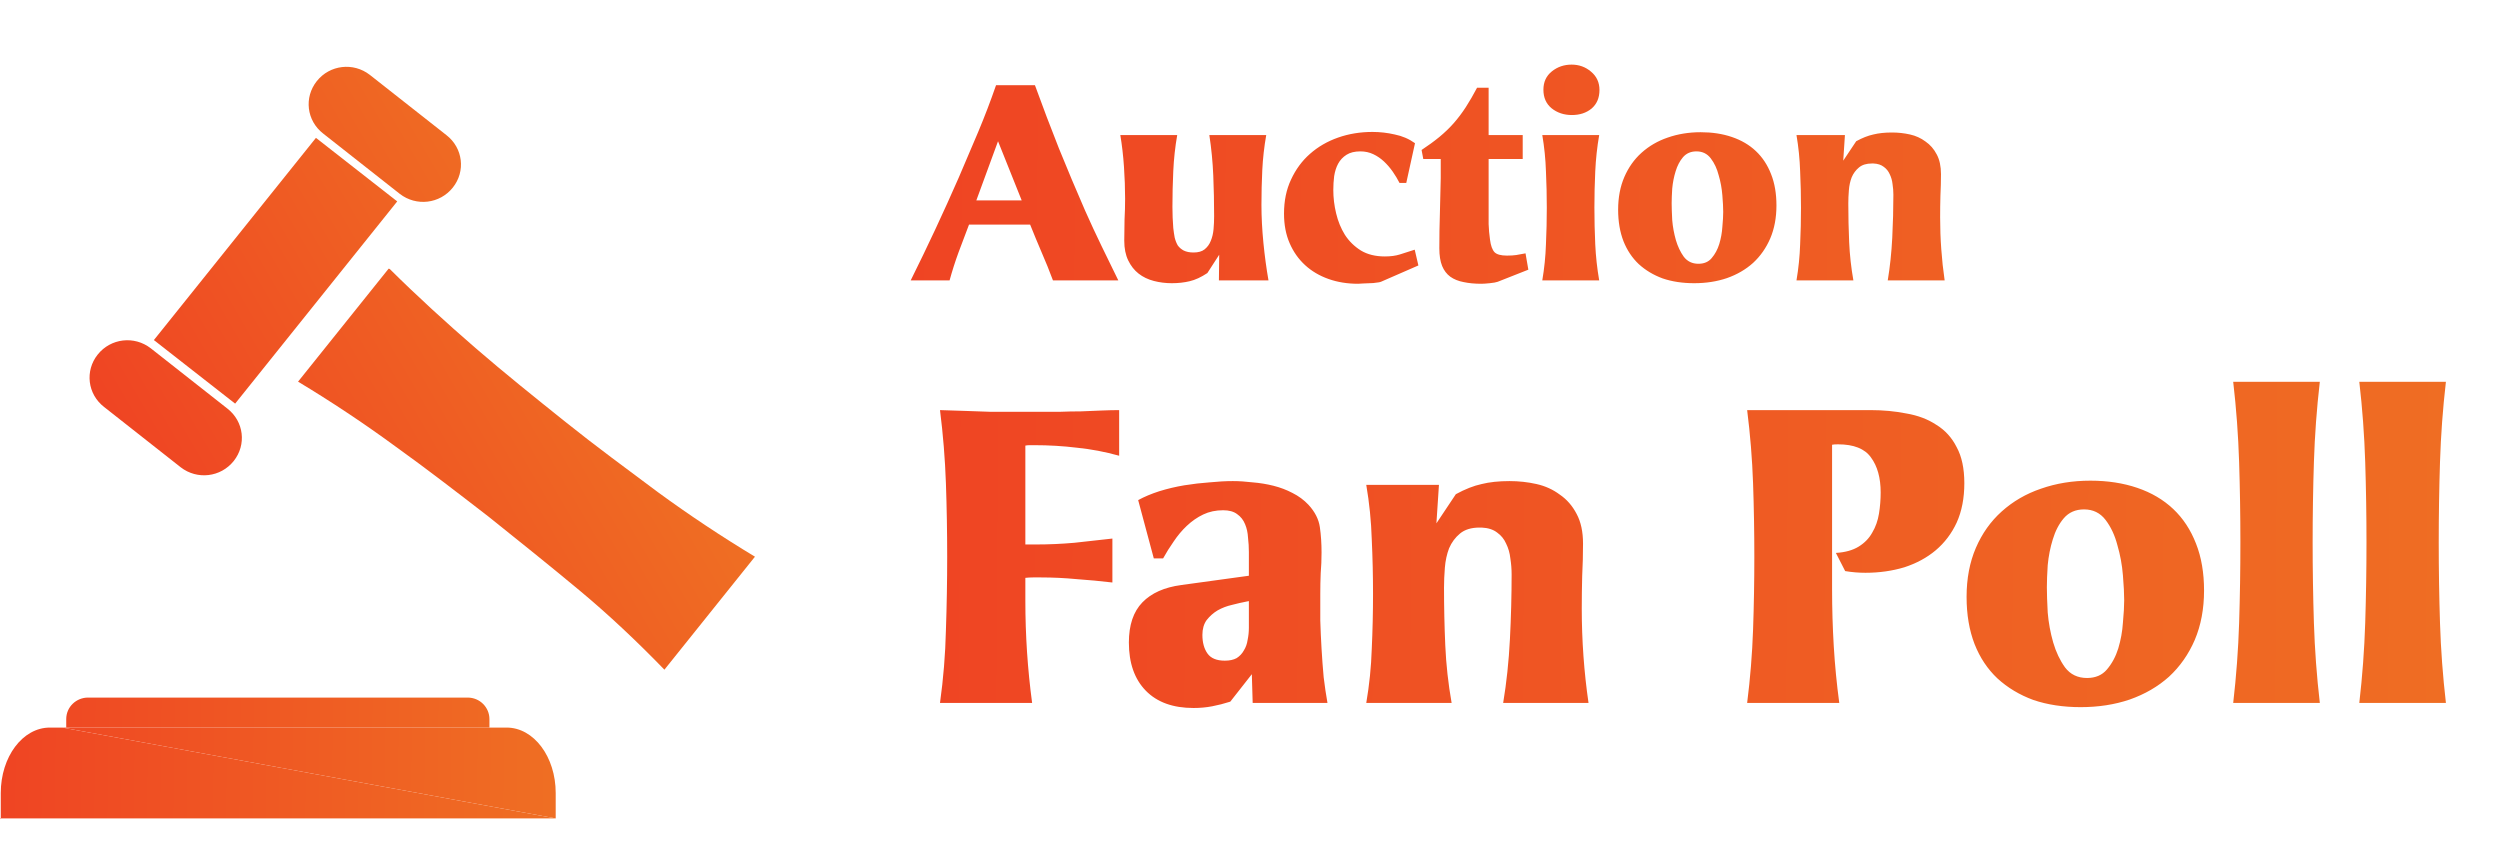 <svg width="71" height="24" viewBox="0 0 71 24" fill="none" xmlns="http://www.w3.org/2000/svg">
<path fill-rule="evenodd" clip-rule="evenodd" d="M15.782 23.243L1.77 20.663H14.387C15.162 20.663 15.782 21.494 15.782 22.522V23.265V23.243Z" fill="url(#paint0_linear_112_57)"/>
<path fill-rule="evenodd" clip-rule="evenodd" d="M0 23.243H15.782L1.77 20.663H1.417C0.642 20.663 0.022 21.494 0.022 22.522V23.265L0 23.243Z" fill="url(#paint1_linear_112_57)"/>
<path fill-rule="evenodd" clip-rule="evenodd" d="M13.9 20.663V20.423C13.9 20.095 13.634 19.811 13.28 19.811H2.501C2.169 19.811 1.881 20.073 1.881 20.423V20.663H13.9Z" fill="url(#paint2_linear_112_57)"/>
<path d="M8.973 3.915L4.37 9.658L6.678 11.463L11.281 5.72L8.973 3.915Z" fill="url(#paint3_linear_112_57)"/>
<path fill-rule="evenodd" clip-rule="evenodd" d="M8.997 2.304C9.366 1.841 10.035 1.762 10.504 2.127L12.68 3.839C13.149 4.203 13.229 4.865 12.86 5.327C12.491 5.79 11.822 5.869 11.353 5.505L9.177 3.792C8.708 3.428 8.629 2.767 8.997 2.304Z" fill="url(#paint4_linear_112_57)"/>
<path fill-rule="evenodd" clip-rule="evenodd" d="M2.775 10.069C3.144 9.606 3.813 9.528 4.282 9.892L6.458 11.604C6.927 11.968 7.006 12.63 6.638 13.092C6.269 13.555 5.6 13.634 5.131 13.27L2.955 11.557C2.486 11.193 2.406 10.532 2.775 10.069Z" fill="url(#paint5_linear_112_57)"/>
<path fill-rule="evenodd" clip-rule="evenodd" d="M11.067 7.638C11.859 8.423 12.677 9.168 13.504 9.884C14.331 10.599 15.196 11.292 16.062 11.985C16.927 12.678 17.819 13.331 18.681 13.975C19.574 14.628 20.494 15.239 21.441 15.81L18.869 19.019C18.097 18.222 17.297 17.466 16.451 16.762C15.605 16.058 14.74 15.365 13.874 14.672C12.99 13.989 12.106 13.307 11.224 12.674C10.332 12.021 9.412 11.409 8.465 10.839L11.037 7.63L11.067 7.638Z" fill="url(#paint6_linear_112_57)"/>
<path d="M29.392 2.419C29.611 3.022 29.837 3.619 30.072 4.211C30.312 4.803 30.56 5.392 30.816 5.979C30.965 6.315 31.12 6.648 31.28 6.979C31.44 7.304 31.6 7.632 31.76 7.963H29.904C29.803 7.691 29.696 7.427 29.584 7.171C29.472 6.91 29.363 6.646 29.256 6.379H27.52C27.424 6.64 27.325 6.902 27.224 7.163C27.128 7.424 27.043 7.691 26.968 7.963H25.864C26.344 6.998 26.8 6.022 27.232 5.035C27.419 4.603 27.603 4.171 27.784 3.739C27.965 3.307 28.133 2.867 28.288 2.419H29.392ZM27.728 5.691H29.016L28.344 4.011L27.728 5.691ZM34.625 7.235L34.289 7.755C34.113 7.872 33.945 7.95 33.785 7.987C33.63 8.024 33.462 8.043 33.281 8.043C33.105 8.043 32.934 8.022 32.769 7.979C32.604 7.936 32.46 7.867 32.337 7.771C32.214 7.675 32.116 7.55 32.041 7.395C31.966 7.24 31.929 7.054 31.929 6.835C31.929 6.632 31.932 6.432 31.937 6.235C31.948 6.038 31.953 5.84 31.953 5.643C31.953 5.35 31.942 5.048 31.921 4.739C31.9 4.424 31.865 4.123 31.817 3.835H33.433C33.374 4.171 33.337 4.512 33.321 4.859C33.305 5.2 33.297 5.539 33.297 5.875C33.297 6.078 33.305 6.278 33.321 6.475C33.332 6.571 33.345 6.662 33.361 6.747C33.382 6.832 33.412 6.907 33.449 6.971C33.492 7.03 33.548 7.078 33.617 7.115C33.692 7.152 33.785 7.171 33.897 7.171C34.03 7.171 34.134 7.142 34.209 7.083C34.289 7.019 34.348 6.939 34.385 6.843C34.428 6.742 34.454 6.63 34.465 6.507C34.476 6.384 34.481 6.262 34.481 6.139C34.481 5.75 34.473 5.366 34.457 4.987C34.441 4.603 34.404 4.219 34.345 3.835H35.961C35.902 4.171 35.865 4.502 35.849 4.827C35.833 5.152 35.825 5.483 35.825 5.819C35.825 6.16 35.844 6.52 35.881 6.899C35.918 7.272 35.966 7.627 36.025 7.963H34.617L34.625 7.235ZM39.938 5.195H39.746C39.692 5.088 39.628 4.982 39.554 4.875C39.479 4.768 39.396 4.672 39.306 4.587C39.215 4.502 39.114 4.432 39.002 4.379C38.89 4.326 38.767 4.299 38.634 4.299C38.474 4.299 38.343 4.331 38.242 4.395C38.14 4.459 38.06 4.544 38.002 4.651C37.948 4.752 37.911 4.87 37.89 5.003C37.874 5.131 37.866 5.262 37.866 5.395C37.866 5.614 37.892 5.835 37.946 6.059C37.999 6.283 38.082 6.486 38.194 6.667C38.311 6.848 38.463 6.998 38.65 7.115C38.836 7.227 39.063 7.283 39.33 7.283C39.495 7.283 39.636 7.264 39.754 7.227C39.876 7.19 40.018 7.144 40.178 7.091L40.282 7.539L39.218 8.003C39.191 8.014 39.148 8.022 39.09 8.027C39.031 8.038 38.967 8.043 38.898 8.043C38.834 8.048 38.77 8.051 38.706 8.051C38.647 8.056 38.602 8.059 38.57 8.059C38.266 8.059 37.986 8.014 37.73 7.923C37.474 7.832 37.252 7.702 37.066 7.531C36.879 7.36 36.732 7.152 36.626 6.907C36.519 6.662 36.466 6.382 36.466 6.067C36.466 5.704 36.532 5.382 36.666 5.099C36.799 4.811 36.978 4.568 37.202 4.371C37.431 4.168 37.698 4.014 38.002 3.907C38.306 3.8 38.631 3.747 38.978 3.747C39.191 3.747 39.402 3.771 39.61 3.819C39.823 3.862 40.015 3.944 40.186 4.067L39.938 5.195ZM42.277 2.491V3.835H43.245V4.515H42.277V5.907C42.277 6.056 42.277 6.208 42.277 6.363C42.282 6.512 42.295 6.662 42.317 6.811C42.338 6.976 42.381 7.094 42.445 7.163C42.509 7.227 42.626 7.259 42.797 7.259C42.903 7.259 42.991 7.254 43.061 7.243C43.135 7.232 43.223 7.216 43.325 7.195L43.405 7.659L42.533 8.003C42.49 8.019 42.415 8.032 42.309 8.043C42.202 8.054 42.122 8.059 42.069 8.059C41.882 8.059 41.714 8.043 41.565 8.011C41.421 7.984 41.295 7.934 41.189 7.859C41.087 7.784 41.01 7.683 40.957 7.555C40.903 7.422 40.877 7.254 40.877 7.051C40.877 6.715 40.882 6.384 40.893 6.059C40.903 5.728 40.911 5.395 40.917 5.059V4.515H40.421L40.373 4.259C40.559 4.136 40.727 4.014 40.877 3.891C41.026 3.768 41.162 3.638 41.285 3.499C41.407 3.36 41.522 3.208 41.629 3.043C41.735 2.878 41.842 2.694 41.949 2.491H42.277ZM44.633 1.835C44.846 1.835 45.03 1.902 45.185 2.035C45.345 2.168 45.425 2.342 45.425 2.555C45.425 2.779 45.35 2.955 45.201 3.083C45.051 3.206 44.865 3.267 44.641 3.267C44.417 3.267 44.225 3.203 44.065 3.075C43.91 2.947 43.833 2.771 43.833 2.547C43.833 2.328 43.913 2.155 44.073 2.027C44.233 1.899 44.419 1.835 44.633 1.835ZM45.417 3.835C45.358 4.176 45.321 4.52 45.305 4.867C45.289 5.208 45.281 5.552 45.281 5.899C45.281 6.246 45.289 6.592 45.305 6.939C45.321 7.28 45.358 7.622 45.417 7.963H43.801C43.859 7.622 43.894 7.28 43.905 6.939C43.921 6.592 43.929 6.246 43.929 5.899C43.929 5.552 43.921 5.208 43.905 4.867C43.894 4.52 43.859 4.176 43.801 3.835H45.417ZM48.299 3.755C48.625 3.755 48.921 3.8 49.187 3.891C49.454 3.982 49.681 4.115 49.867 4.291C50.054 4.467 50.198 4.686 50.299 4.947C50.401 5.203 50.451 5.499 50.451 5.835C50.451 6.182 50.393 6.494 50.275 6.771C50.158 7.043 49.995 7.275 49.787 7.467C49.579 7.654 49.331 7.798 49.043 7.899C48.761 7.995 48.451 8.043 48.115 8.043C47.785 8.043 47.486 7.998 47.219 7.907C46.958 7.811 46.731 7.675 46.539 7.499C46.353 7.323 46.209 7.107 46.107 6.851C46.006 6.59 45.955 6.291 45.955 5.955C45.955 5.608 46.014 5.299 46.131 5.027C46.249 4.755 46.411 4.526 46.619 4.339C46.833 4.147 47.081 4.003 47.363 3.907C47.651 3.806 47.963 3.755 48.299 3.755ZM48.179 4.299C48.019 4.299 47.891 4.355 47.795 4.467C47.705 4.574 47.635 4.707 47.587 4.867C47.539 5.022 47.507 5.184 47.491 5.355C47.481 5.52 47.475 5.659 47.475 5.771C47.475 5.894 47.481 6.054 47.491 6.251C47.507 6.443 47.542 6.632 47.595 6.819C47.649 7 47.723 7.158 47.819 7.291C47.921 7.424 48.059 7.491 48.235 7.491C48.395 7.491 48.521 7.438 48.611 7.331C48.707 7.219 48.779 7.086 48.827 6.931C48.875 6.771 48.905 6.608 48.915 6.443C48.931 6.272 48.939 6.131 48.939 6.019C48.939 5.896 48.931 5.739 48.915 5.547C48.899 5.35 48.865 5.16 48.811 4.979C48.763 4.792 48.689 4.632 48.587 4.499C48.486 4.366 48.35 4.299 48.179 4.299ZM51.02 7.963C51.078 7.622 51.113 7.28 51.124 6.939C51.14 6.592 51.148 6.246 51.148 5.899C51.148 5.558 51.14 5.214 51.124 4.867C51.113 4.52 51.078 4.176 51.02 3.835H52.396L52.348 4.563L52.716 4.011C52.892 3.915 53.054 3.851 53.204 3.819C53.353 3.782 53.529 3.763 53.732 3.763C53.908 3.763 54.078 3.782 54.244 3.819C54.409 3.856 54.556 3.923 54.684 4.019C54.817 4.11 54.924 4.232 55.004 4.387C55.084 4.536 55.124 4.723 55.124 4.947C55.124 5.15 55.118 5.355 55.108 5.563C55.102 5.771 55.1 5.976 55.1 6.179C55.1 6.478 55.11 6.776 55.132 7.075C55.153 7.374 55.185 7.67 55.228 7.963H53.612C53.676 7.579 53.718 7.176 53.74 6.755C53.761 6.334 53.772 5.926 53.772 5.531C53.772 5.43 53.764 5.328 53.748 5.227C53.737 5.126 53.71 5.032 53.668 4.947C53.63 4.862 53.574 4.792 53.5 4.739C53.425 4.68 53.326 4.648 53.204 4.643H53.164C53.009 4.643 52.886 4.68 52.796 4.755C52.705 4.83 52.636 4.923 52.588 5.035C52.545 5.147 52.518 5.27 52.508 5.403C52.497 5.536 52.492 5.662 52.492 5.779C52.492 6.147 52.5 6.512 52.516 6.875C52.532 7.238 52.572 7.6 52.636 7.963H51.02ZM26.9 15.811C26.9 15.107 26.888 14.411 26.864 13.723C26.84 13.035 26.784 12.343 26.696 11.647C26.96 11.655 27.208 11.663 27.44 11.671C27.672 11.679 27.9 11.687 28.124 11.695C28.356 11.695 28.592 11.695 28.832 11.695C29.072 11.695 29.332 11.695 29.612 11.695C29.756 11.695 29.92 11.695 30.104 11.695C30.296 11.687 30.492 11.683 30.692 11.683C30.9 11.675 31.096 11.667 31.28 11.659C31.472 11.651 31.64 11.647 31.784 11.647V12.943C31.384 12.831 30.984 12.755 30.584 12.715C30.192 12.667 29.788 12.643 29.372 12.643C29.332 12.643 29.288 12.643 29.24 12.643C29.2 12.643 29.16 12.647 29.12 12.655V15.463H29.432C29.784 15.463 30.144 15.447 30.512 15.415C30.88 15.375 31.24 15.335 31.592 15.295V16.543C31.256 16.503 30.916 16.471 30.572 16.447C30.236 16.415 29.9 16.399 29.564 16.399C29.492 16.399 29.416 16.399 29.336 16.399C29.264 16.399 29.192 16.403 29.12 16.411V17.071C29.12 17.551 29.136 18.035 29.168 18.523C29.2 19.003 29.248 19.483 29.312 19.963H26.696C26.792 19.275 26.848 18.587 26.864 17.899C26.888 17.203 26.9 16.507 26.9 15.811ZM35.552 19.147L34.94 19.927C34.764 19.983 34.592 20.027 34.424 20.059C34.256 20.091 34.08 20.107 33.896 20.107C33.312 20.107 32.86 19.943 32.54 19.615C32.22 19.287 32.06 18.831 32.06 18.247C32.06 17.751 32.188 17.371 32.444 17.107C32.7 16.843 33.068 16.679 33.548 16.615L35.468 16.351V15.679C35.468 15.543 35.46 15.407 35.444 15.271C35.436 15.127 35.408 14.999 35.36 14.887C35.312 14.767 35.236 14.671 35.132 14.599C35.036 14.527 34.904 14.491 34.736 14.491C34.528 14.491 34.34 14.531 34.172 14.611C34.004 14.691 33.848 14.799 33.704 14.935C33.568 15.063 33.444 15.211 33.332 15.379C33.22 15.539 33.12 15.699 33.032 15.859H32.768L32.324 14.203C32.5 14.107 32.7 14.023 32.924 13.951C33.156 13.879 33.392 13.823 33.632 13.783C33.88 13.743 34.12 13.715 34.352 13.699C34.592 13.675 34.812 13.663 35.012 13.663C35.188 13.663 35.376 13.675 35.576 13.699C35.776 13.715 35.972 13.747 36.164 13.795C36.356 13.843 36.536 13.911 36.704 13.999C36.88 14.087 37.032 14.199 37.16 14.335C37.344 14.535 37.452 14.747 37.484 14.971C37.516 15.195 37.532 15.435 37.532 15.691C37.532 15.891 37.524 16.087 37.508 16.279C37.5 16.471 37.496 16.667 37.496 16.867C37.496 17.099 37.496 17.351 37.496 17.623C37.504 17.887 37.516 18.155 37.532 18.427C37.548 18.699 37.568 18.967 37.592 19.231C37.624 19.495 37.66 19.739 37.7 19.963H35.576L35.552 19.147ZM35.468 17.071L35.408 17.083C35.28 17.107 35.14 17.139 34.988 17.179C34.844 17.211 34.708 17.263 34.58 17.335C34.46 17.407 34.356 17.499 34.268 17.611C34.188 17.723 34.148 17.863 34.148 18.031C34.148 18.247 34.196 18.423 34.292 18.559C34.388 18.695 34.552 18.763 34.784 18.763C34.92 18.763 35.032 18.739 35.12 18.691C35.208 18.635 35.276 18.563 35.324 18.475C35.38 18.387 35.416 18.287 35.432 18.175C35.456 18.063 35.468 17.947 35.468 17.827V17.071ZM38.802 19.963C38.89 19.451 38.942 18.939 38.958 18.427C38.982 17.907 38.994 17.387 38.994 16.867C38.994 16.355 38.982 15.839 38.958 15.319C38.942 14.799 38.89 14.283 38.802 13.771H40.866L40.794 14.863L41.346 14.035C41.61 13.891 41.854 13.795 42.078 13.747C42.302 13.691 42.566 13.663 42.87 13.663C43.134 13.663 43.39 13.691 43.638 13.747C43.886 13.803 44.106 13.903 44.298 14.047C44.498 14.183 44.658 14.367 44.778 14.599C44.898 14.823 44.958 15.103 44.958 15.439C44.958 15.743 44.95 16.051 44.934 16.363C44.926 16.675 44.922 16.983 44.922 17.287C44.922 17.735 44.938 18.183 44.97 18.631C45.002 19.079 45.05 19.523 45.114 19.963H42.69C42.786 19.387 42.85 18.783 42.882 18.151C42.914 17.519 42.93 16.907 42.93 16.315C42.93 16.163 42.918 16.011 42.894 15.859C42.878 15.707 42.838 15.567 42.774 15.439C42.718 15.311 42.634 15.207 42.522 15.127C42.41 15.039 42.262 14.991 42.078 14.983H42.018C41.786 14.983 41.602 15.039 41.466 15.151C41.33 15.263 41.226 15.403 41.154 15.571C41.09 15.739 41.05 15.923 41.034 16.123C41.018 16.323 41.01 16.511 41.01 16.687C41.01 17.239 41.022 17.787 41.046 18.331C41.07 18.875 41.13 19.419 41.226 19.963H38.802ZM49.619 19.963C49.707 19.267 49.763 18.575 49.787 17.887C49.811 17.199 49.823 16.507 49.823 15.811C49.823 15.107 49.811 14.411 49.787 13.723C49.763 13.035 49.707 12.343 49.619 11.647H53.123C53.483 11.647 53.823 11.679 54.143 11.743C54.471 11.799 54.755 11.907 54.995 12.067C55.243 12.219 55.435 12.431 55.571 12.703C55.715 12.967 55.787 13.307 55.787 13.723C55.787 14.147 55.715 14.519 55.571 14.839C55.427 15.151 55.227 15.415 54.971 15.631C54.723 15.839 54.427 15.999 54.083 16.111C53.739 16.215 53.371 16.267 52.979 16.267C52.883 16.267 52.787 16.263 52.691 16.255C52.595 16.247 52.499 16.235 52.403 16.219L52.139 15.703C52.403 15.687 52.619 15.627 52.787 15.523C52.955 15.419 53.083 15.287 53.171 15.127C53.267 14.967 53.331 14.787 53.363 14.587C53.395 14.387 53.411 14.187 53.411 13.987C53.411 13.571 53.319 13.239 53.135 12.991C52.959 12.743 52.647 12.619 52.199 12.619C52.119 12.619 52.063 12.623 52.031 12.631V16.735C52.031 17.279 52.047 17.819 52.079 18.355C52.111 18.891 52.163 19.427 52.235 19.963H49.619ZM59.367 13.651C59.855 13.651 60.299 13.719 60.699 13.855C61.099 13.991 61.439 14.191 61.719 14.455C61.999 14.719 62.215 15.047 62.367 15.439C62.519 15.823 62.595 16.267 62.595 16.771C62.595 17.291 62.507 17.759 62.331 18.175C62.155 18.583 61.911 18.931 61.599 19.219C61.287 19.499 60.915 19.715 60.483 19.867C60.059 20.011 59.595 20.083 59.091 20.083C58.595 20.083 58.147 20.015 57.747 19.879C57.355 19.735 57.015 19.531 56.727 19.267C56.447 19.003 56.231 18.679 56.079 18.295C55.927 17.903 55.851 17.455 55.851 16.951C55.851 16.431 55.939 15.967 56.115 15.559C56.291 15.151 56.535 14.807 56.847 14.527C57.167 14.239 57.539 14.023 57.963 13.879C58.395 13.727 58.863 13.651 59.367 13.651ZM59.187 14.467C58.947 14.467 58.755 14.551 58.611 14.719C58.475 14.879 58.371 15.079 58.299 15.319C58.227 15.551 58.179 15.795 58.155 16.051C58.139 16.299 58.131 16.507 58.131 16.675C58.131 16.859 58.139 17.099 58.155 17.395C58.179 17.683 58.231 17.967 58.311 18.247C58.391 18.519 58.503 18.755 58.647 18.955C58.799 19.155 59.007 19.255 59.271 19.255C59.511 19.255 59.699 19.175 59.835 19.015C59.979 18.847 60.087 18.647 60.159 18.415C60.231 18.175 60.275 17.931 60.291 17.683C60.315 17.427 60.327 17.215 60.327 17.047C60.327 16.863 60.315 16.627 60.291 16.339C60.267 16.043 60.215 15.759 60.135 15.487C60.063 15.207 59.951 14.967 59.799 14.767C59.647 14.567 59.443 14.467 59.187 14.467ZM63.423 19.963C63.511 19.203 63.567 18.447 63.591 17.695C63.615 16.935 63.627 16.171 63.627 15.403C63.627 14.635 63.615 13.875 63.591 13.123C63.567 12.363 63.511 11.603 63.423 10.843H65.883C65.795 11.603 65.739 12.363 65.715 13.123C65.691 13.875 65.679 14.635 65.679 15.403C65.679 16.171 65.691 16.935 65.715 17.695C65.739 18.447 65.795 19.203 65.883 19.963H63.423ZM67.004 19.963C67.092 19.203 67.148 18.447 67.172 17.695C67.196 16.935 67.208 16.171 67.208 15.403C67.208 14.635 67.196 13.875 67.172 13.123C67.148 12.363 67.092 11.603 67.004 10.843H69.464C69.376 11.603 69.32 12.363 69.296 13.123C69.272 13.875 69.26 14.635 69.26 15.403C69.26 16.171 69.272 16.935 69.296 17.695C69.32 18.447 69.376 19.203 69.464 19.963H67.004Z" fill="url(#paint7_linear_112_57)"/>
<defs>
<linearGradient id="paint0_linear_112_57" x1="-1.231" y1="21.07" x2="19.744" y2="21.32" gradientUnits="userSpaceOnUse">
<stop stop-color="#EF4123"/>
<stop offset="1" stop-color="#EF7923"/>
</linearGradient>
<linearGradient id="paint1_linear_112_57" x1="-1.231" y1="21.07" x2="19.744" y2="21.32" gradientUnits="userSpaceOnUse">
<stop stop-color="#EF4123"/>
<stop offset="1" stop-color="#EF7923"/>
</linearGradient>
<linearGradient id="paint2_linear_112_57" x1="-1.231" y1="21.07" x2="19.744" y2="21.32" gradientUnits="userSpaceOnUse">
<stop stop-color="#EF4123"/>
<stop offset="1" stop-color="#EF7923"/>
</linearGradient>
<linearGradient id="paint3_linear_112_57" x1="2.947" y1="13.845" x2="18.907" y2="4.557" gradientUnits="userSpaceOnUse">
<stop stop-color="#EF4123"/>
<stop offset="1" stop-color="#EF7923"/>
</linearGradient>
<linearGradient id="paint4_linear_112_57" x1="2.947" y1="13.845" x2="18.907" y2="4.557" gradientUnits="userSpaceOnUse">
<stop stop-color="#EF4123"/>
<stop offset="1" stop-color="#EF7923"/>
</linearGradient>
<linearGradient id="paint5_linear_112_57" x1="2.947" y1="13.845" x2="18.907" y2="4.557" gradientUnits="userSpaceOnUse">
<stop stop-color="#EF4123"/>
<stop offset="1" stop-color="#EF7923"/>
</linearGradient>
<linearGradient id="paint6_linear_112_57" x1="2.947" y1="13.845" x2="18.907" y2="4.557" gradientUnits="userSpaceOnUse">
<stop stop-color="#EF4123"/>
<stop offset="1" stop-color="#EF7923"/>
</linearGradient>
<linearGradient id="paint7_linear_112_57" x1="22.491" y1="9.446" x2="82.304" y2="9.84" gradientUnits="userSpaceOnUse">
<stop stop-color="#EF4123"/>
<stop offset="1" stop-color="#EF7923"/>
</linearGradient>
</defs>
</svg>
